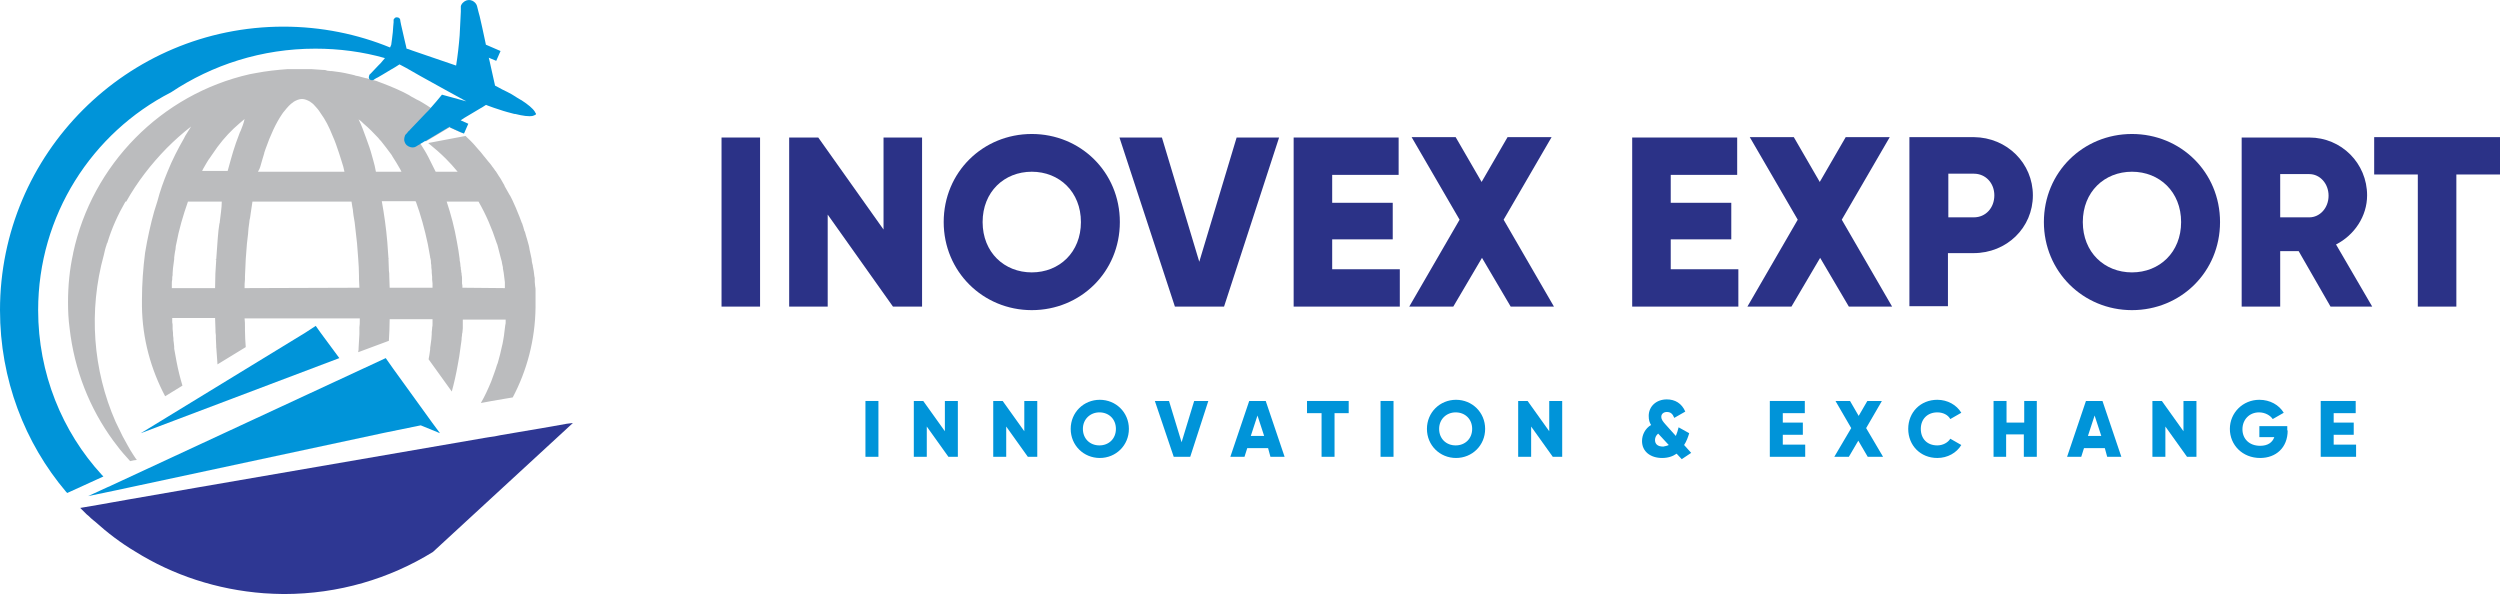 <svg xmlns="http://www.w3.org/2000/svg" width="276" height="66" viewBox="0 0 276 66" fill="none"><path fill-rule="evenodd" clip-rule="evenodd" d="M51.05 31.765C51.05 31.591 51.05 31.418 51.007 31.287C51.007 31.201 51.007 31.157 51.007 31.07C51.007 31.027 51.007 31.027 51.007 30.983C51.007 30.94 51.007 30.853 51.007 30.81C51.007 30.636 51.007 30.506 50.963 30.332C50.963 30.246 50.963 30.115 50.92 30.029C50.92 29.942 50.92 29.811 50.876 29.725C50.876 29.594 50.876 29.464 50.833 29.377C50.833 29.377 50.833 29.377 50.833 29.334C50.833 29.117 50.789 28.943 50.746 28.726C50.746 28.683 50.746 28.639 50.746 28.596C50.659 27.945 50.572 27.337 50.442 26.686C50.182 25.167 49.791 23.691 49.314 22.258H52.83C53.655 23.691 54.306 25.21 54.827 26.816C54.87 26.903 54.87 26.946 54.913 27.033C55.044 27.511 55.174 28.032 55.304 28.553C55.348 28.639 55.348 28.77 55.391 28.857C55.391 28.943 55.434 29.03 55.434 29.117C55.478 29.247 55.478 29.377 55.521 29.508C55.521 29.551 55.521 29.594 55.521 29.638C55.565 29.811 55.565 29.942 55.608 30.115C55.651 30.463 55.695 30.81 55.738 31.157C55.738 31.201 55.738 31.201 55.738 31.244C55.738 31.331 55.738 31.374 55.738 31.461V31.505C55.738 31.591 55.738 31.678 55.738 31.765V31.808L51.05 31.765ZM43.019 31.765C43.019 31.331 42.976 30.897 42.976 30.506C42.976 30.289 42.976 30.072 42.932 29.855C42.932 29.811 42.932 29.811 42.932 29.768C42.932 29.377 42.889 28.987 42.889 28.596L42.932 28.553C42.932 28.553 42.932 28.553 42.976 28.553H42.889C42.846 27.945 42.802 27.337 42.759 26.729C42.629 25.167 42.411 23.647 42.151 22.215H45.884C45.884 22.258 45.884 22.258 45.928 22.302C46.449 23.734 46.883 25.297 47.23 26.946C47.317 27.424 47.404 27.901 47.49 28.379V28.422C47.49 28.466 47.49 28.509 47.534 28.553C47.534 28.553 47.534 28.553 47.534 28.596C47.577 28.726 47.577 28.857 47.577 29.03C47.621 29.204 47.621 29.377 47.621 29.551C47.664 29.725 47.664 29.942 47.664 30.115C47.664 30.246 47.707 30.419 47.707 30.549C47.707 30.593 47.707 30.68 47.707 30.723C47.707 30.723 47.707 30.723 47.707 30.767C47.707 30.81 47.707 30.81 47.707 30.853C47.707 30.983 47.751 31.157 47.751 31.287C47.751 31.374 47.751 31.461 47.751 31.505C47.751 31.591 47.751 31.635 47.751 31.721V31.765H43.019ZM41.196 17.657C41.022 17.006 40.849 16.398 40.632 15.834C40.545 15.616 40.501 15.443 40.415 15.226C40.154 14.488 39.894 13.793 39.59 13.185C39.807 13.316 39.98 13.489 40.154 13.663C40.718 14.14 41.239 14.661 41.76 15.226C41.847 15.356 41.977 15.486 42.064 15.573C42.455 16.05 42.802 16.528 43.193 17.049C43.236 17.092 43.236 17.136 43.28 17.179C43.28 17.223 43.323 17.223 43.323 17.266C43.627 17.744 43.931 18.221 44.191 18.698C44.235 18.785 44.278 18.872 44.322 18.959H41.5C41.413 18.482 41.326 18.091 41.196 17.657ZM27.001 31.808C27.001 31.505 27.001 31.157 27.044 30.853C27.044 30.723 27.044 30.593 27.044 30.506C27.088 29.855 27.088 29.247 27.131 28.596C27.175 28.032 27.218 27.467 27.261 26.903C27.305 26.512 27.348 26.165 27.392 25.774V25.731C27.392 25.557 27.435 25.384 27.435 25.21C27.478 24.993 27.478 24.776 27.522 24.559C27.522 24.385 27.565 24.212 27.609 24.038C27.652 23.821 27.652 23.647 27.695 23.43C27.739 23.126 27.782 22.866 27.826 22.562C27.826 22.475 27.869 22.345 27.869 22.258H38.808C38.852 22.432 38.852 22.649 38.895 22.823C38.939 23.04 38.982 23.257 38.982 23.43C38.982 23.517 39.026 23.647 39.026 23.777C39.069 24.038 39.112 24.298 39.156 24.559C39.242 25.297 39.329 26.078 39.416 26.86C39.46 27.424 39.503 27.988 39.546 28.553C39.59 29.16 39.633 29.811 39.633 30.463C39.633 30.593 39.633 30.723 39.633 30.81C39.633 31.114 39.677 31.461 39.677 31.765L27.001 31.808ZM26.567 14.444L26.48 14.618C26.35 15.009 26.176 15.399 26.046 15.79C25.829 16.398 25.655 17.006 25.482 17.613C25.351 18.047 25.265 18.438 25.134 18.872H22.313C22.356 18.785 22.399 18.698 22.443 18.612C22.703 18.178 22.92 17.744 23.224 17.353C23.268 17.309 23.268 17.266 23.311 17.223C23.528 16.875 23.789 16.572 24.006 16.224C24.744 15.226 25.568 14.358 26.437 13.62C26.61 13.446 26.827 13.316 27.001 13.142C26.914 13.576 26.741 14.01 26.567 14.444ZM24.266 24.472C24.266 24.559 24.266 24.602 24.223 24.689C24.136 25.167 24.093 25.688 24.049 26.209C24.049 26.382 24.006 26.556 24.006 26.773C23.962 27.381 23.919 27.988 23.875 28.596H23.789L23.832 28.639C23.832 28.639 23.832 28.639 23.875 28.639C23.789 29.681 23.745 30.723 23.745 31.808H18.97C18.97 31.765 18.97 31.721 18.97 31.635C18.97 31.591 18.97 31.591 18.97 31.548C18.97 31.461 18.97 31.374 18.97 31.331C18.97 31.157 18.97 31.027 19.014 30.853V30.81V30.767C19.014 30.636 19.014 30.506 19.057 30.376C19.057 30.289 19.057 30.202 19.057 30.159C19.057 29.985 19.1 29.768 19.1 29.594C19.144 29.377 19.144 29.16 19.187 28.943C19.187 28.857 19.231 28.726 19.231 28.596C19.231 28.596 19.231 28.596 19.231 28.553C19.231 28.509 19.231 28.466 19.231 28.422C19.274 28.205 19.274 27.988 19.317 27.815C19.361 27.598 19.404 27.424 19.404 27.207C19.404 27.12 19.448 27.033 19.448 26.99C19.752 25.34 20.229 23.734 20.75 22.258H24.483C24.483 22.953 24.353 23.691 24.266 24.472ZM28.737 18.395C28.867 17.874 29.041 17.396 29.171 16.919C29.171 16.875 29.171 16.875 29.171 16.875C29.215 16.745 29.258 16.615 29.302 16.485C29.866 14.879 30.474 13.576 31.125 12.621C31.212 12.491 31.299 12.361 31.385 12.274C31.733 11.84 32.036 11.492 32.384 11.275L32.427 11.232C32.731 11.058 33.035 10.928 33.339 10.928C33.643 10.928 33.947 11.058 34.25 11.232L34.294 11.275C34.511 11.406 34.728 11.623 34.901 11.84C35.032 11.97 35.119 12.1 35.249 12.274C35.292 12.361 35.379 12.447 35.422 12.534C35.9 13.185 36.334 14.01 36.725 15.009C36.985 15.573 37.202 16.224 37.419 16.875C37.593 17.353 37.723 17.874 37.897 18.395C37.94 18.568 37.984 18.742 38.027 18.959H28.477C28.607 18.742 28.694 18.568 28.737 18.395ZM59.124 33.154C59.124 33.024 59.124 32.894 59.124 32.807V32.763C59.124 32.72 59.124 32.72 59.124 32.676C59.124 32.546 59.124 32.373 59.124 32.199C59.124 32.156 59.124 32.112 59.124 32.069C59.124 31.895 59.124 31.765 59.081 31.591C59.081 31.418 59.037 31.287 59.037 31.114C59.037 31.027 59.037 30.94 59.037 30.897C59.037 30.853 59.037 30.853 59.037 30.81C59.037 30.723 59.037 30.636 58.994 30.506C58.951 30.115 58.907 29.725 58.82 29.377C58.82 29.291 58.82 29.247 58.777 29.16C58.733 28.987 58.69 28.77 58.69 28.596C58.647 28.379 58.603 28.205 58.56 27.988C58.517 27.858 58.517 27.728 58.473 27.598C58.473 27.511 58.43 27.424 58.43 27.337C58.43 27.25 58.386 27.207 58.386 27.12C58.299 26.86 58.256 26.599 58.169 26.339C58.169 26.295 58.126 26.252 58.126 26.209C58.082 26.122 58.082 25.991 58.039 25.905C57.996 25.731 57.952 25.557 57.865 25.427C57.865 25.384 57.865 25.384 57.865 25.384C57.822 25.297 57.822 25.21 57.779 25.08C57.735 24.993 57.735 24.906 57.692 24.819C57.692 24.733 57.648 24.689 57.605 24.602C57.562 24.472 57.518 24.385 57.475 24.255C57.431 24.125 57.388 24.038 57.344 23.908C57.258 23.647 57.127 23.43 57.041 23.17C56.997 23.083 56.997 23.04 56.954 22.953C56.824 22.649 56.693 22.388 56.563 22.084C56.52 21.954 56.433 21.867 56.389 21.737C56.346 21.65 56.303 21.564 56.259 21.52C56.129 21.303 55.999 21.043 55.868 20.826C55.825 20.739 55.738 20.609 55.695 20.522C55.695 20.522 55.695 20.522 55.695 20.478C55.651 20.392 55.565 20.261 55.521 20.174C55.478 20.088 55.391 19.957 55.348 19.871C55.348 19.827 55.304 19.827 55.304 19.784C55.217 19.654 55.13 19.523 55.044 19.393L54.827 19.046C54.783 19.002 54.783 18.959 54.74 18.916C54.74 18.916 54.74 18.872 54.696 18.872C54.566 18.699 54.479 18.525 54.349 18.395C54.306 18.351 54.306 18.308 54.262 18.265C54.219 18.221 54.175 18.134 54.132 18.091C54.045 18.004 53.959 17.874 53.872 17.787C53.741 17.657 53.655 17.483 53.524 17.353C53.524 17.353 53.524 17.309 53.481 17.309C53.264 17.049 53.09 16.788 52.873 16.572C52.483 16.094 52.048 15.616 51.571 15.182C51.528 15.139 51.441 15.052 51.397 15.009L47.273 15.79C47.968 16.354 48.619 16.919 49.227 17.526C49.661 17.961 50.095 18.438 50.486 18.916L50.529 18.959H48.098C47.968 18.699 47.838 18.438 47.707 18.178C47.577 17.917 47.447 17.657 47.317 17.396C47.056 16.875 46.752 16.398 46.449 15.92C46.362 15.747 46.231 15.616 46.145 15.443C45.928 15.139 45.711 14.835 45.493 14.531C46.014 14.879 46.535 15.226 47.013 15.616L48.185 14.922L48.402 14.792L49.487 14.14L49.748 14.01L49.704 14.097L51.05 14.705C50.963 14.618 50.92 14.575 50.833 14.531L50.789 14.488C50.659 14.358 50.486 14.227 50.355 14.097C50.225 13.967 50.095 13.88 49.965 13.75C49.878 13.663 49.791 13.576 49.661 13.489C49.661 13.489 49.661 13.489 49.617 13.489C49.487 13.402 49.357 13.272 49.27 13.185C49.183 13.142 49.14 13.099 49.053 13.012C48.793 12.838 48.576 12.621 48.315 12.447C48.272 12.404 48.228 12.404 48.185 12.361C48.011 12.23 47.881 12.144 47.707 12.013C47.664 11.97 47.621 11.97 47.577 11.927C47.273 11.71 46.969 11.536 46.622 11.319C46.405 11.189 46.188 11.058 45.971 10.972C45.884 10.928 45.797 10.885 45.667 10.798C45.493 10.711 45.32 10.624 45.146 10.494C44.191 9.973 43.149 9.539 42.108 9.148C41.977 9.105 41.891 9.062 41.76 9.018C41.587 8.931 41.37 8.888 41.196 8.845C41.066 8.801 40.935 8.758 40.805 8.714H40.762H40.718C40.588 8.671 40.501 8.627 40.371 8.627C40.154 8.584 39.937 8.497 39.72 8.454C39.677 8.454 39.633 8.41 39.546 8.41C39.46 8.41 39.416 8.367 39.329 8.367C39.286 8.367 39.242 8.367 39.199 8.324C39.069 8.28 38.982 8.28 38.852 8.237C38.722 8.193 38.591 8.193 38.461 8.15C38.331 8.107 38.201 8.107 38.07 8.063C37.897 8.02 37.767 8.02 37.593 7.976C37.289 7.933 36.985 7.889 36.638 7.846C36.594 7.846 36.551 7.846 36.508 7.846C36.377 7.846 36.247 7.803 36.117 7.803C35.943 7.716 35.77 7.716 35.596 7.716C35.162 7.672 34.771 7.672 34.337 7.629C34.207 7.629 34.12 7.629 33.99 7.629C33.903 7.629 33.816 7.629 33.686 7.629C33.556 7.629 33.426 7.629 33.295 7.629C33.165 7.629 33.035 7.629 32.905 7.629C32.774 7.629 32.644 7.629 32.514 7.629C32.384 7.629 32.21 7.629 32.08 7.629C32.036 7.629 32.036 7.629 31.993 7.629C31.906 7.629 31.863 7.629 31.776 7.629C30.561 7.716 29.389 7.846 28.26 8.063C28.043 8.107 27.782 8.15 27.565 8.193C17.798 10.407 10.158 18.178 8.074 27.945C8.074 27.945 8.074 27.945 8.074 27.988C7.684 29.725 7.51 31.548 7.51 33.371C7.51 34.326 7.553 35.281 7.684 36.236C8.204 40.838 9.897 45.092 12.502 48.651C12.979 49.303 13.457 49.91 14.021 50.518C14.152 50.648 14.238 50.779 14.369 50.909L14.759 50.822L15.107 50.779C15.063 50.735 15.02 50.648 14.976 50.605C14.89 50.475 14.803 50.344 14.716 50.214C14.282 49.563 13.935 48.868 13.544 48.174C13.283 47.653 13.023 47.089 12.762 46.568C10.245 40.838 9.767 34.283 11.46 28.162C11.547 27.771 11.634 27.381 11.764 27.033C11.764 26.946 11.807 26.86 11.851 26.816C12.328 25.21 13.023 23.691 13.848 22.258H13.935C15.15 20.088 16.669 18.134 18.406 16.354C19.274 15.486 20.142 14.705 21.097 13.967C20.88 14.314 20.663 14.661 20.446 15.009C20.403 15.095 20.359 15.182 20.316 15.269C19.665 16.398 19.014 17.657 18.493 18.959C18.058 20.001 17.668 21.086 17.364 22.258C16.886 23.647 16.539 25.167 16.235 26.686C16.148 27.077 16.105 27.511 16.018 27.901C15.801 29.594 15.671 31.331 15.671 33.111C15.671 33.241 15.671 33.328 15.671 33.458C15.671 33.588 15.671 33.675 15.671 33.805C15.714 37.408 16.669 40.794 18.232 43.746L20.142 42.574C19.882 41.706 19.665 40.838 19.491 39.926C19.404 39.449 19.317 38.971 19.231 38.493V38.45C19.231 38.407 19.231 38.363 19.231 38.32C19.231 38.32 19.231 38.32 19.231 38.276C19.231 38.146 19.187 37.972 19.187 37.842C19.144 37.669 19.144 37.495 19.144 37.321C19.1 37.148 19.1 36.931 19.1 36.757C19.1 36.627 19.057 36.453 19.057 36.323C19.057 36.28 19.057 36.193 19.057 36.149C19.057 36.149 19.057 36.149 19.057 36.106C19.057 36.062 19.057 36.062 19.057 36.019C19.057 35.889 19.057 35.715 19.014 35.585C19.014 35.498 19.014 35.411 19.014 35.368C19.014 35.281 19.014 35.238 19.014 35.151V35.108H23.745C23.745 35.542 23.789 35.976 23.789 36.366C23.789 36.583 23.789 36.8 23.832 37.017C23.832 37.061 23.832 37.061 23.832 37.104C23.832 37.191 23.832 37.278 23.832 37.365C23.832 37.669 23.875 37.972 23.875 38.276L23.832 38.32C23.832 38.32 23.832 38.32 23.789 38.32H23.875C23.919 38.928 23.962 39.535 24.006 40.143C24.006 40.186 24.006 40.186 24.006 40.23L27.131 38.32C27.088 37.712 27.044 37.104 27.044 36.453C27.044 36.323 27.044 36.193 27.044 36.106C27.044 35.802 27.044 35.455 27.001 35.151H39.72C39.72 35.238 39.72 35.281 39.72 35.368C39.72 35.628 39.72 35.889 39.677 36.149C39.677 36.193 39.677 36.236 39.677 36.28C39.677 36.366 39.677 36.453 39.677 36.497C39.677 36.627 39.677 36.757 39.677 36.887C39.633 37.408 39.633 37.886 39.59 38.407C39.59 38.537 39.59 38.667 39.546 38.841C39.546 38.841 39.546 38.841 39.546 38.884L42.932 37.625C42.976 36.844 43.019 36.019 43.019 35.238H47.751C47.751 35.281 47.751 35.368 47.751 35.411C47.751 35.455 47.751 35.455 47.751 35.498C47.751 35.585 47.751 35.672 47.751 35.715C47.751 35.889 47.751 36.019 47.707 36.193V36.236C47.707 36.236 47.707 36.236 47.707 36.28C47.707 36.41 47.664 36.54 47.664 36.67C47.664 36.757 47.664 36.844 47.664 36.887C47.664 37.061 47.621 37.278 47.621 37.452C47.577 37.669 47.577 37.886 47.534 38.103C47.534 38.19 47.49 38.32 47.49 38.407C47.49 38.407 47.49 38.407 47.49 38.45C47.49 38.493 47.49 38.537 47.49 38.58C47.447 38.797 47.447 38.971 47.404 39.188C47.36 39.362 47.36 39.492 47.317 39.666L49.878 43.225C50.138 42.27 50.355 41.315 50.529 40.317C50.659 39.709 50.746 39.058 50.833 38.407C50.876 38.19 50.876 37.972 50.92 37.799C50.92 37.669 50.963 37.582 50.963 37.452C50.963 37.408 50.963 37.365 50.963 37.321C50.963 37.235 51.007 37.104 51.007 37.017C51.007 36.931 51.007 36.8 51.05 36.714C51.05 36.54 51.093 36.41 51.093 36.236C51.093 36.149 51.093 36.062 51.093 35.976C51.093 35.846 51.093 35.715 51.093 35.628C51.093 35.498 51.093 35.368 51.093 35.281H55.825C55.825 35.368 55.825 35.455 55.825 35.498V35.542C55.825 35.672 55.825 35.759 55.782 35.889C55.738 36.236 55.695 36.583 55.651 36.931C55.651 36.931 55.651 36.931 55.651 36.974C55.608 37.148 55.608 37.321 55.565 37.495C55.521 37.669 55.521 37.799 55.478 37.972C55.478 38.016 55.434 38.103 55.434 38.146C55.304 38.797 55.13 39.449 54.957 40.056C54.913 40.143 54.913 40.23 54.87 40.273C54.696 40.881 54.436 41.532 54.219 42.14C53.872 42.965 53.524 43.746 53.09 44.484H53.134L54.306 44.267L55.565 44.05L56.086 43.963L56.606 43.876C58.169 40.924 59.081 37.538 59.124 33.935C59.124 33.849 59.124 33.762 59.124 33.632C59.124 33.328 59.124 33.241 59.124 33.154Z" fill="#BBBCBE"></path><path fill-rule="evenodd" clip-rule="evenodd" d="M59.168 12.621L59.124 12.665C59.037 12.708 58.951 12.751 58.82 12.795C58.386 12.882 57.735 12.795 56.867 12.578C56.824 12.578 56.824 12.578 56.78 12.578C56.303 12.447 55.738 12.317 55.131 12.1C54.74 11.97 54.306 11.84 53.872 11.666C53.785 11.623 53.741 11.623 53.655 11.579L53.177 11.883L53.09 11.927L51.267 13.012L50.876 13.272H50.833L51.701 13.663L51.224 14.748L51.007 14.661L49.661 14.054L49.704 13.967L49.444 14.097L48.359 14.748L48.142 14.879L46.969 15.573H46.926L46.492 15.834L46.405 15.877L46.362 15.92L46.058 16.094L45.928 16.181C45.711 16.311 45.407 16.311 45.146 16.181C45.103 16.181 45.103 16.137 45.059 16.137C44.799 16.007 44.669 15.747 44.625 15.486C44.625 15.443 44.625 15.399 44.625 15.356C44.625 15.226 44.669 15.095 44.712 14.965C44.712 14.922 44.756 14.879 44.799 14.835C44.886 14.748 44.973 14.661 45.059 14.531C45.103 14.488 45.103 14.488 45.146 14.444C45.19 14.401 45.233 14.401 45.233 14.358L47.013 12.491C47.1 12.404 47.143 12.361 47.23 12.274C47.36 12.144 47.49 12.013 47.577 11.883C48.011 11.406 48.402 10.928 48.793 10.451L51.484 11.189L49.183 9.93L46.362 8.367L44.842 7.499L44.104 7.108L43.627 7.412L43.106 7.716L42.238 8.237L41.717 8.541L41.543 8.627L41.326 8.758L41.283 8.801C41.239 8.801 41.239 8.845 41.196 8.845C41.109 8.845 41.022 8.845 40.935 8.845C40.892 8.801 40.849 8.801 40.805 8.758C40.762 8.714 40.718 8.627 40.718 8.584C40.718 8.497 40.718 8.454 40.762 8.367C40.762 8.367 40.762 8.367 40.762 8.324C40.762 8.324 40.762 8.324 40.762 8.28C40.805 8.237 40.805 8.237 40.849 8.193L40.892 8.15C40.892 8.15 40.892 8.15 40.935 8.107L40.979 8.063L41.76 7.238C41.847 7.152 41.934 7.065 42.021 6.978C42.194 6.804 42.325 6.587 42.498 6.414C40.067 5.719 37.463 5.372 34.815 5.372C28.911 5.372 23.441 7.152 18.883 10.19C10.158 14.661 4.211 23.777 4.211 34.239C4.211 41.228 6.859 47.653 11.243 52.428C11.243 52.428 11.243 52.428 11.287 52.471C11.33 52.515 11.373 52.558 11.417 52.602L7.423 54.425L7.38 54.382C7.38 54.382 7.38 54.382 7.336 54.338L7.293 54.295C2.735 48.912 0 41.879 0 34.239C0 16.962 14.021 2.941 31.299 2.941C35.466 2.941 39.46 3.766 43.063 5.242L43.193 4.938C43.236 4.721 43.236 4.504 43.28 4.286C43.323 4.026 43.323 3.809 43.367 3.549L43.41 2.941L43.453 2.463V2.42V2.376C43.453 2.333 43.453 2.246 43.453 2.203V2.159C43.497 2.116 43.54 2.029 43.584 1.986C43.67 1.899 43.844 1.899 43.974 1.942C44.104 1.986 44.148 2.073 44.191 2.203V2.29L44.235 2.507L44.278 2.724L44.408 3.288L44.625 4.243L44.756 4.807L44.799 4.981L44.886 5.372L45.059 5.415L45.537 5.589L47.056 6.11L50.355 7.238C50.529 6.153 50.659 5.024 50.746 3.896L50.876 1.291C50.876 1.248 50.876 1.204 50.876 1.161C50.876 1.118 50.876 1.074 50.876 1.074C50.876 0.944 50.876 0.814 50.876 0.683C50.876 0.64 50.92 0.597 50.92 0.553C51.007 0.38 51.137 0.249 51.267 0.163C51.528 -0.011 51.831 -0.055 52.135 0.076C52.396 0.206 52.569 0.38 52.656 0.64L52.7 0.814L52.83 1.335L52.96 1.812L53.177 2.767L53.264 3.158L53.655 4.981V4.938L55.261 5.632L54.783 6.717L53.959 6.37L54.045 6.717L54.653 9.452C54.697 9.496 54.783 9.496 54.827 9.539C55.217 9.756 55.608 9.973 55.999 10.147C56.346 10.32 56.65 10.494 56.91 10.668C56.954 10.711 56.997 10.711 57.041 10.755C57.171 10.841 57.344 10.928 57.475 11.015C57.518 11.015 57.518 11.058 57.562 11.058C58.3 11.536 58.82 11.97 59.037 12.317C59.081 12.404 59.124 12.491 59.168 12.534C59.168 12.578 59.168 12.578 59.168 12.621Z" fill="#0094D9"></path><path fill-rule="evenodd" clip-rule="evenodd" d="M47.708 46.655L43.41 40.707L42.585 39.535L40.154 40.664L12.285 53.6L12.111 53.687L11.894 53.774L9.724 54.772L12.849 54.121L42.411 47.783L46.449 46.958L48.576 47.827L47.708 46.655Z" fill="#0094D9"></path><path fill-rule="evenodd" clip-rule="evenodd" d="M35.379 36.714L34.858 35.976L33.73 36.714L15.541 47.827L37.463 39.535L35.379 36.714Z" fill="#0094D9"></path><path fill-rule="evenodd" clip-rule="evenodd" d="M62.554 46.785L60.861 47.089L55.261 48.044L54.61 48.174L54.002 48.261L53.481 48.347L22.052 53.774L14.065 55.163L12.111 55.51L10.896 55.727L8.856 56.075C8.942 56.161 9.029 56.248 9.073 56.291C9.246 56.465 9.377 56.595 9.55 56.769C9.637 56.856 9.724 56.899 9.811 56.986C9.941 57.116 10.114 57.29 10.288 57.42C10.375 57.464 10.418 57.55 10.505 57.594C11.851 58.809 13.327 59.938 14.933 60.893C19.1 63.498 23.962 65.104 29.128 65.494C29.866 65.538 30.604 65.581 31.342 65.581C37.376 65.581 43.019 63.888 47.794 60.936L55.521 53.817L62.12 47.74L63.248 46.698L62.554 46.785Z" fill="#2E3793"></path><path d="M83.911 15.182V33.849H79.657V15.182H83.911Z" fill="#2B3287"></path><path d="M101.796 15.182V33.849H98.584L91.378 23.691V33.849H87.124V15.182H90.336L97.542 25.34V15.182H101.796Z" fill="#2B3287"></path><path d="M104.184 24.515C104.184 19.002 108.525 14.792 113.908 14.792C119.29 14.792 123.631 19.002 123.631 24.515C123.631 30.029 119.29 34.239 113.908 34.239C108.525 34.239 104.184 29.985 104.184 24.515ZM119.334 24.515C119.334 21.173 116.946 18.959 113.908 18.959C110.869 18.959 108.481 21.173 108.481 24.515C108.481 27.858 110.869 30.072 113.908 30.072C116.946 30.072 119.334 27.858 119.334 24.515Z" fill="#2B3287"></path><path d="M123.588 15.182H128.276L132.4 28.9L136.524 15.182H141.212L135.135 33.849H129.709L123.588 15.182Z" fill="#2B3287"></path><path d="M154.539 29.725V33.849H142.819V15.182H154.409V19.306H147.073V22.388H153.758V26.425H147.073V29.725H154.539Z" fill="#2B3287"></path><path d="M166.781 33.849L163.612 28.466L160.443 33.849H155.581L161.138 24.255L155.842 15.139H160.704L163.569 20.088L166.434 15.139H171.296L166 24.255L171.556 33.849H166.781Z" fill="#2B3287"></path><path d="M191.915 29.725V33.849H180.194V15.182H191.785V19.306H184.449V22.388H191.134V26.425H184.449V29.725H191.915Z" fill="#2B3287"></path><path d="M204.113 33.849L200.944 28.466L197.775 33.849H192.914L198.47 24.255L193.174 15.139H198.036L200.901 20.088L203.766 15.139H208.628L203.332 24.255L208.888 33.849H204.113Z" fill="#2B3287"></path><path d="M224.429 21.564C224.429 25.123 221.564 27.945 217.874 27.945H215.053V33.805H210.798V15.139H217.918C221.607 15.182 224.429 18.047 224.429 21.564ZM220.175 21.564C220.175 20.218 219.22 19.176 217.918 19.176H215.096V23.994H217.918C219.22 23.994 220.175 22.953 220.175 21.564Z" fill="#2B3287"></path><path d="M225.645 24.515C225.645 19.002 229.986 14.792 235.368 14.792C240.751 14.792 245.092 19.002 245.092 24.515C245.092 30.029 240.751 34.239 235.368 34.239C229.986 34.239 225.645 29.985 225.645 24.515ZM240.795 24.515C240.795 21.173 238.407 18.959 235.368 18.959C232.33 18.959 229.942 21.173 229.942 24.515C229.942 27.858 232.33 30.072 235.368 30.072C238.407 30.072 240.795 27.858 240.795 24.515Z" fill="#2B3287"></path><path d="M253.774 27.728H251.734V33.849H247.48V15.182H254.946C258.506 15.182 261.328 18.047 261.328 21.564C261.328 23.864 259.939 25.948 257.898 26.99L261.892 33.849H257.291L253.774 27.728ZM251.734 23.995H254.946C256.119 23.995 257.074 22.953 257.074 21.607C257.074 20.261 256.119 19.22 254.946 19.22H251.734V23.995Z" fill="#2B3287"></path><path d="M276 19.263H271.182V33.849H266.927V19.263H262.109V15.139H276V19.263Z" fill="#2B3287"></path><path d="M96.978 44.267V50.431H95.545V44.267H96.978Z" fill="#0094D9"></path><path d="M105.747 44.267V50.431H104.705L102.317 47.089V50.431H100.885V44.267H101.926L104.314 47.609V44.267H105.747Z" fill="#0094D9"></path><path d="M114.515 44.267V50.431H113.473L111.086 47.089V50.431H109.653V44.267H110.695L113.083 47.609V44.267H114.515Z" fill="#0094D9"></path><path d="M118.205 47.349C118.205 45.526 119.638 44.137 121.418 44.137C123.197 44.137 124.63 45.526 124.63 47.349C124.63 49.172 123.197 50.561 121.418 50.561C119.638 50.561 118.205 49.172 118.205 47.349ZM123.197 47.349C123.197 46.264 122.416 45.526 121.374 45.526C120.376 45.526 119.551 46.264 119.551 47.349C119.551 48.434 120.332 49.172 121.374 49.172C122.416 49.172 123.197 48.434 123.197 47.349Z" fill="#0094D9"></path><path d="M127.495 44.267H129.058L130.447 48.825L131.836 44.267H133.399L131.402 50.431H129.579L127.495 44.267Z" fill="#0094D9"></path><path d="M139.997 49.476H137.696L137.392 50.431H135.83L137.913 44.267H139.736L141.82 50.431H140.257L139.997 49.476ZM139.563 48.13L138.825 45.873L138.087 48.13H139.563Z" fill="#0094D9"></path><path d="M148.939 45.613H147.333V50.431H145.901V45.613H144.294V44.267H148.896V45.613H148.939Z" fill="#0094D9"></path><path d="M153.845 44.267V50.431H152.412V44.267H153.845Z" fill="#0094D9"></path><path d="M157.534 47.349C157.534 45.526 158.967 44.137 160.747 44.137C162.527 44.137 163.959 45.526 163.959 47.349C163.959 49.172 162.527 50.561 160.747 50.561C158.967 50.561 157.534 49.172 157.534 47.349ZM162.527 47.349C162.527 46.264 161.745 45.526 160.703 45.526C159.705 45.526 158.88 46.264 158.88 47.349C158.88 48.434 159.662 49.172 160.703 49.172C161.745 49.172 162.527 48.434 162.527 47.349Z" fill="#0094D9"></path><path d="M172.467 44.267V50.431H171.426L169.038 47.089V50.431H167.606V44.267H168.647L171.035 47.609V44.267H172.467Z" fill="#0094D9"></path><path d="M185.664 50.692L185.1 50.084C184.666 50.388 184.145 50.561 183.494 50.561C182.235 50.561 181.28 49.867 181.28 48.695C181.28 48 181.627 47.306 182.278 46.915C182.105 46.654 182.018 46.351 182.018 45.916C182.018 44.875 182.843 44.093 184.015 44.093C184.926 44.093 185.664 44.527 186.055 45.439L184.84 46.134C184.666 45.7 184.449 45.482 184.015 45.482C183.667 45.482 183.407 45.7 183.407 46.003C183.407 46.351 183.624 46.568 183.885 46.872L185.013 48.13C185.143 47.827 185.23 47.523 185.317 47.175L186.489 47.827C186.359 48.261 186.185 48.738 185.925 49.129L186.706 49.997L185.664 50.692ZM184.232 49.129L183.103 47.913L183.06 47.87C182.843 48.044 182.712 48.304 182.712 48.565C182.712 48.999 182.973 49.303 183.624 49.303C183.841 49.259 184.058 49.216 184.232 49.129Z" fill="#0094D9"></path><path d="M199.295 49.086V50.431H195.388V44.267H199.251V45.613H196.82V46.654H199.034V48H196.82V49.086H199.295Z" fill="#0094D9"></path><path d="M206.197 50.431L205.155 48.651L204.113 50.431H202.507L204.374 47.262L202.637 44.267H204.243L205.198 45.916L206.154 44.267H207.76L206.023 47.262L207.89 50.431H206.197Z" fill="#0094D9"></path><path d="M210.668 47.349C210.668 45.526 212.014 44.137 213.88 44.137C215.009 44.137 216.008 44.701 216.528 45.569L215.313 46.264C215.052 45.786 214.488 45.526 213.88 45.526C212.795 45.526 212.057 46.264 212.057 47.349C212.057 48.434 212.752 49.172 213.88 49.172C214.488 49.172 215.052 48.868 215.313 48.434L216.528 49.129C216.008 49.997 215.009 50.561 213.88 50.561C212.014 50.561 210.668 49.172 210.668 47.349Z" fill="#0094D9"></path><path d="M224.863 44.267V50.431H223.431V47.957H221.477V50.431H220.088V44.267H221.521V46.654H223.474V44.267H224.863Z" fill="#0094D9"></path><path d="M232.373 49.476H230.072L229.769 50.431H228.206L230.289 44.267H232.113L234.196 50.431H232.634L232.373 49.476ZM231.982 48.13L231.245 45.873L230.507 48.13H231.982Z" fill="#0094D9"></path><path d="M242.488 44.267V50.431H241.446L239.058 47.089V50.431H237.626V44.267H238.668L241.055 47.609V44.267H242.488Z" fill="#0094D9"></path><path d="M252.559 47.523C252.559 49.433 251.256 50.561 249.52 50.561C247.566 50.561 246.177 49.129 246.177 47.349C246.177 45.569 247.61 44.137 249.433 44.137C250.605 44.137 251.604 44.701 252.125 45.569L250.909 46.264C250.649 45.873 250.084 45.526 249.39 45.526C248.348 45.526 247.566 46.307 247.566 47.392C247.566 48.434 248.304 49.216 249.52 49.216C250.345 49.216 250.866 48.868 251.083 48.261H249.433V47.045H252.515V47.523H252.559Z" fill="#0094D9"></path><path d="M260.112 49.086V50.431H256.205V44.267H260.069V45.613H257.638V46.654H259.852V48H257.638V49.086H260.112Z" fill="#0094D9"></path></svg>